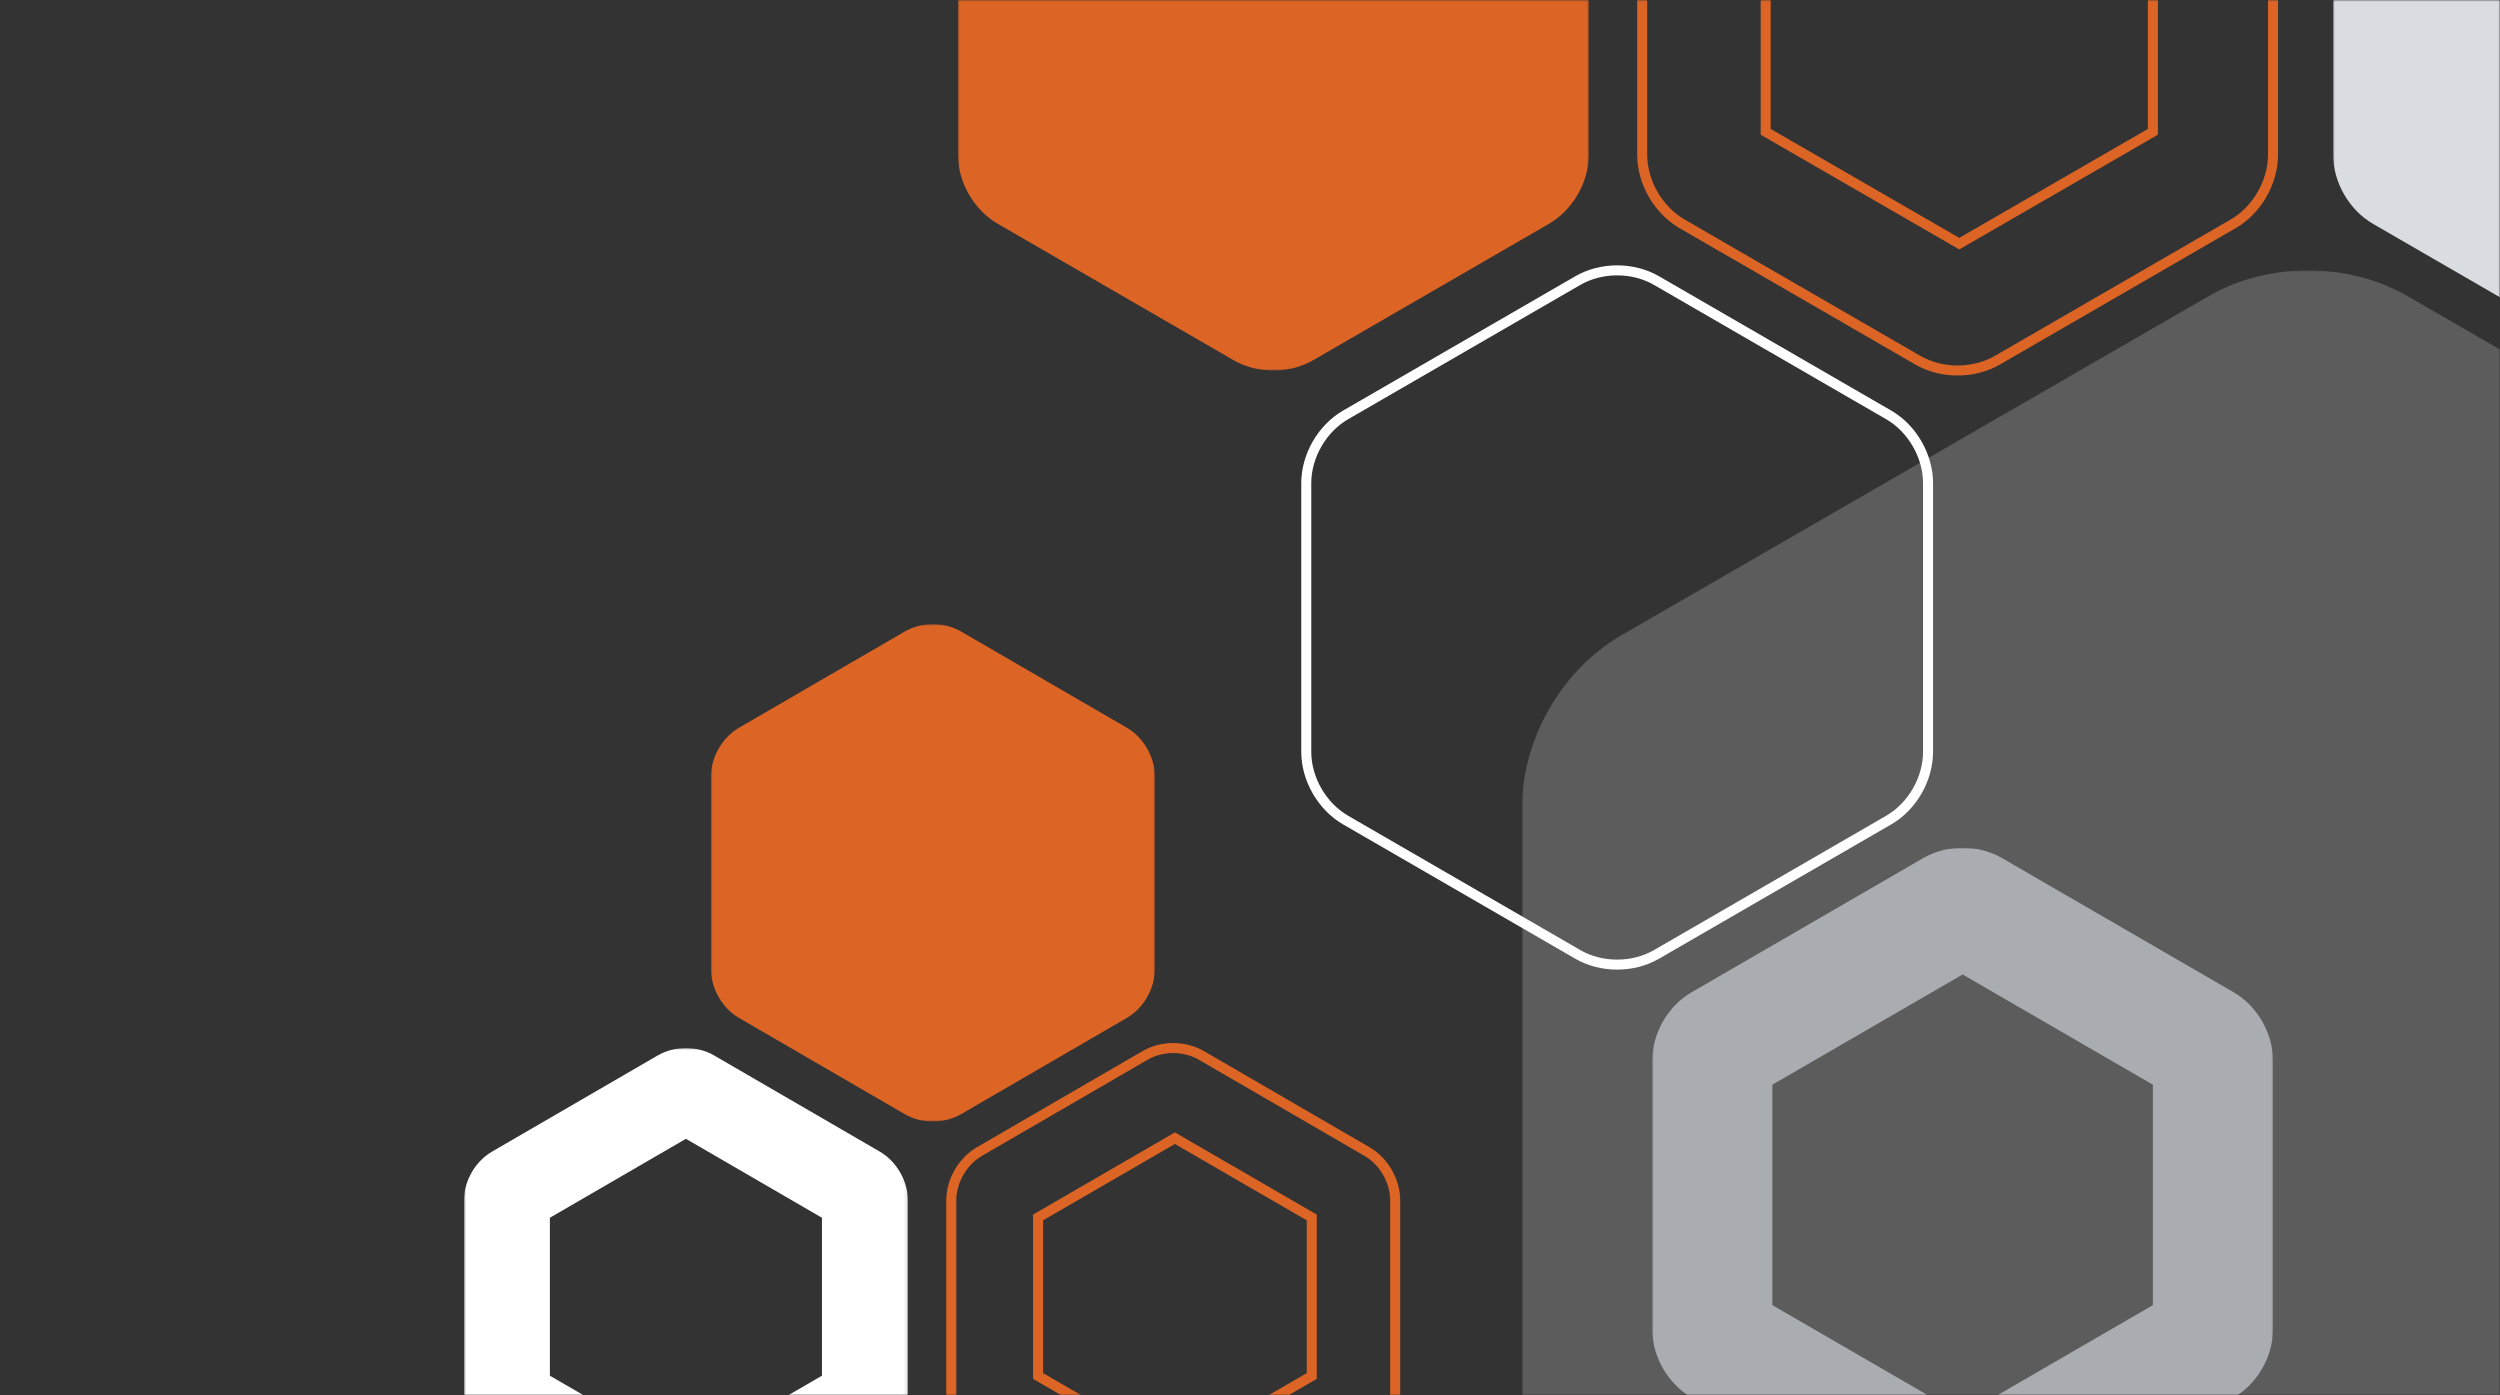 <?xml version="1.0" encoding="UTF-8"?>
<svg width="749px" height="418px" viewBox="0 0 749 418" version="1.1" xmlns="http://www.w3.org/2000/svg" xmlns:xlink="http://www.w3.org/1999/xlink">
    <rect x="0" y="0" width="749" height="418" fill="#333333" stroke="none"/>
    <title>Group 13 Copy</title>
    <defs>
        <rect id="path-1" x="0" y="0" width="749" height="418"></rect>
        <polygon id="path-3" points="0 0 471 0 471 525 0 525"></polygon>
        <polygon id="path-5" points="0 0 189 0 189 211 0 211"></polygon>
        <polygon id="path-7" points="0 0 189 0 189 211 0 211"></polygon>
        <polygon id="path-9" points="0 0 133 0 133 149 0 149"></polygon>
        <polygon id="path-11" points="-0.088 -0.059 132.912 -0.059 132.912 148.941 -0.088 148.941"></polygon>
        <polygon id="path-13" points="0 0 186 0 186 208 0 208"></polygon>
    </defs>
    <g id="Pages" stroke="none" stroke-width="1" fill="none" fill-rule="evenodd">
        <g id="Design---Suppliers-details" transform="translate(-851, -62)">
            <g id="Group-13-Copy" transform="translate(851, 62)">
                <mask id="mask-2" fill="white">
                    <use xlink:href="#path-1"></use>
                </mask>
                <g id="Mask"></g>
                <g id="Group-13" mask="url(#mask-2)">
                    <g transform="translate(139.088, -100)">
                        <path d="M171.912,464.75 L212.911,441 L253.912,464.75 L253.912,512.249 L212.911,536 L171.912,512.249 L171.912,464.75 Z M154.322,531.975 L204.004,560.813 C209.032,563.729 215.789,563.729 220.821,560.81 L270.501,531.975 L270.503,531.975 C275.532,529.056 278.912,523.171 278.912,517.333 L278.912,459.666 C278.912,453.828 275.532,447.944 270.501,445.023 L220.818,416.189 C218.305,414.729 215.358,414 212.412,414 C209.465,414 206.517,414.731 204.001,416.19 L154.321,445.023 C149.292,447.944 145.912,453.828 145.912,459.666 L145.912,517.333 C145.912,523.171 149.292,529.056 154.322,531.975 Z" id="Stroke-6-Copy-3" stroke="#DC6526" stroke-width="3"></path>
                        <path d="M389.912,72.499 L447.911,39 L505.912,72.499 L505.912,139.498 L447.911,173 L389.912,139.498 L389.912,72.499 Z M364.864,167.066 L435.464,207.903 C442.609,212.033 452.21,212.033 459.361,207.899 L529.96,167.066 L529.962,167.066 C537.109,162.932 541.912,154.598 541.912,146.33 L541.912,64.668 C541.912,56.401 537.109,48.068 529.96,43.932 L459.357,3.099 C455.786,1.032 451.599,0 447.412,0 C443.225,0 439.035,1.034 435.46,3.101 L364.861,43.932 C357.715,48.068 352.912,56.401 352.912,64.668 L352.912,146.33 C352.912,154.598 357.715,162.932 364.864,167.066 Z" id="Stroke-6-Copy-5" stroke="#DC6526" stroke-width="3"></path>
                        <g id="Group-10-Copy-5" opacity="0.2" stroke="none" stroke-width="1" fill-rule="evenodd" transform="translate(316.912, 181)">
                            <mask id="mask-4" fill="white">
                                <use xlink:href="#path-3"></use>
                            </mask>
                            <g id="Clip-9"></g>
                            <path d="M29.785,415.686 L205.728,517.291 C223.533,527.571 247.467,527.571 265.288,517.285 L441.22,415.686 C459.031,405.401 471,384.663 471,364.093 L471,160.904 C471,140.334 459.031,119.596 441.22,109.311 L265.277,7.706 C256.372,2.569 245.942,0 235.508,0 C225.073,0 214.628,2.574 205.718,7.717 L29.785,109.311 C11.975,119.596 0,140.334 0,160.904 L0,364.093 C0,384.663 11.975,405.401 29.785,415.686" id="Fill-8" fill="#FFFFFF" mask="url(#mask-4)"></path>
                        </g>
                        <path d="M264.049,345.691 L333.637,385.946 C340.679,390.019 350.143,390.019 357.191,385.942 L426.774,345.691 C433.821,341.614 438.555,333.4 438.555,325.25 L438.555,244.749 C438.555,236.599 433.821,228.383 426.774,224.308 L357.187,184.053 C353.665,182.018 349.54,181 345.413,181 C341.286,181 337.157,182.02 333.633,184.057 L264.047,224.308 C257.003,228.383 252.269,236.599 252.269,244.749 L252.269,325.25 C252.269,333.4 257.003,341.614 264.049,345.691 Z" id="Stroke-4" stroke="#FFFFFF" stroke-width="3"></path>
                        <g id="Group-10-Copy-9" stroke="none" stroke-width="1" fill-rule="evenodd" transform="translate(147.912, 0)">
                            <mask id="mask-6" fill="white">
                                <use xlink:href="#path-5"></use>
                            </mask>
                            <g id="Clip-9"></g>
                            <path d="M11.952,167.066 L82.553,207.902 C89.698,212.033 99.302,212.033 106.453,207.899 L177.05,167.066 C184.197,162.932 189,154.598 189,146.331 L189,64.668 C189,56.401 184.197,48.066 177.05,43.933 L106.449,3.097 C102.875,1.032 98.69,0 94.503,0 C90.316,0 86.125,1.034 82.549,3.101 L11.952,43.933 C4.805,48.066 0,56.401 0,64.668 L0,146.331 C0,154.598 4.805,162.932 11.952,167.066" id="Fill-8" fill="#DC6526" mask="url(#mask-6)"></path>
                        </g>
                        <g id="Group-10-Copy-10" stroke="none" stroke-width="1" fill-rule="evenodd" transform="translate(559.912, 0)">
                            <mask id="mask-8" fill="white">
                                <use xlink:href="#path-7"></use>
                            </mask>
                            <g id="Clip-9"></g>
                            <path d="M11.952,167.066 L82.553,207.902 C89.698,212.033 99.302,212.033 106.453,207.899 L177.05,167.066 C184.197,162.932 189,154.598 189,146.331 L189,64.668 C189,56.401 184.197,48.066 177.05,43.933 L106.449,3.097 C102.875,1.032 98.69,0 94.503,0 C90.316,0 86.125,1.034 82.549,3.101 L11.952,43.933 C4.805,48.066 0,56.401 0,64.668 L0,146.331 C0,154.598 4.805,162.932 11.952,167.066" id="Fill-8" fill="#D9DCE1" mask="url(#mask-8)"></path>
                        </g>
                        <g id="Group-10-Copy-8" stroke="none" stroke-width="1" fill-rule="evenodd" transform="translate(73.912, 287)">
                            <mask id="mask-10" fill="white">
                                <use xlink:href="#path-9"></use>
                            </mask>
                            <g id="Clip-9"></g>
                            <path d="M8.411,117.976 L58.093,146.812 C63.121,149.73 69.879,149.73 74.911,146.811 L124.591,117.976 C129.62,115.057 133,109.171 133,103.333 L133,45.666 C133,39.828 129.62,33.942 124.591,31.023 L74.908,2.187 C72.394,0.729 69.449,0 66.502,0 C63.556,0 60.606,0.731 58.09,2.19 L8.411,31.023 C3.381,33.942 0,39.828 0,45.666 L0,103.333 C0,109.171 3.381,115.057 8.411,117.976" id="Fill-8" fill="#DC6526" mask="url(#mask-10)"></path>
                        </g>
                        <g id="Group-3-Copy-5" stroke="none" stroke-width="1" fill-rule="evenodd" transform="translate(0, 414.059)">
                            <mask id="mask-12" fill="white">
                                <use xlink:href="#path-11"></use>
                            </mask>
                            <g id="Clip-2"></g>
                            <path d="M25.653,50.784 L66.412,27.128 L107.172,50.784 L107.172,98.097 L66.412,121.754 L25.653,98.097 L25.653,50.784 Z M8.322,117.917 L58.004,146.754 C63.032,149.671 69.789,149.671 74.821,146.752 L124.501,117.917 L124.503,117.917 C129.532,114.998 132.912,109.112 132.912,103.274 L132.912,45.607 C132.912,39.769 129.532,33.885 124.501,30.965 L74.818,2.13 C72.305,0.67 69.358,-0.059 66.412,-0.059 C63.465,-0.059 60.517,0.672 58.001,2.131 L8.321,30.965 C3.292,33.885 -0.088,39.769 -0.088,45.607 L-0.088,103.274 C-0.088,109.112 3.292,114.998 8.322,117.917 L8.322,117.917 Z" id="Fill-1" fill="#FFFFFF" mask="url(#mask-12)"></path>
                        </g>
                        <g id="Group-3-Copy-6" stroke="none" stroke-width="1" fill-rule="evenodd" transform="translate(355.912, 354)">
                            <mask id="mask-14" fill="white">
                                <use xlink:href="#path-13"></use>
                            </mask>
                            <g id="Clip-2"></g>
                            <path d="M35.999,70.976 L93,37.953 L150.003,70.976 L150.003,137.023 L93,170.048 L35.999,137.023 L35.999,70.976 Z M81.242,204.947 C88.273,209.018 97.723,209.018 104.76,204.943 L174.238,164.691 C181.273,160.616 186,152.4 186,144.25 L186,63.749 C186,55.599 181.273,47.385 174.238,43.308 L104.756,3.055 C101.241,1.018 97.121,0 93,0 C88.879,0 84.757,1.02 81.238,3.057 L11.76,43.308 C4.727,47.385 0,55.599 0,63.749 L0,144.25 C0,152.4 4.727,160.616 11.762,164.691 L81.242,204.947 Z" id="Fill-1" fill="#A9ADB1" mask="url(#mask-14)"></path>
                        </g>
                    </g>
                </g>
            </g>
        </g>
    </g>
</svg>